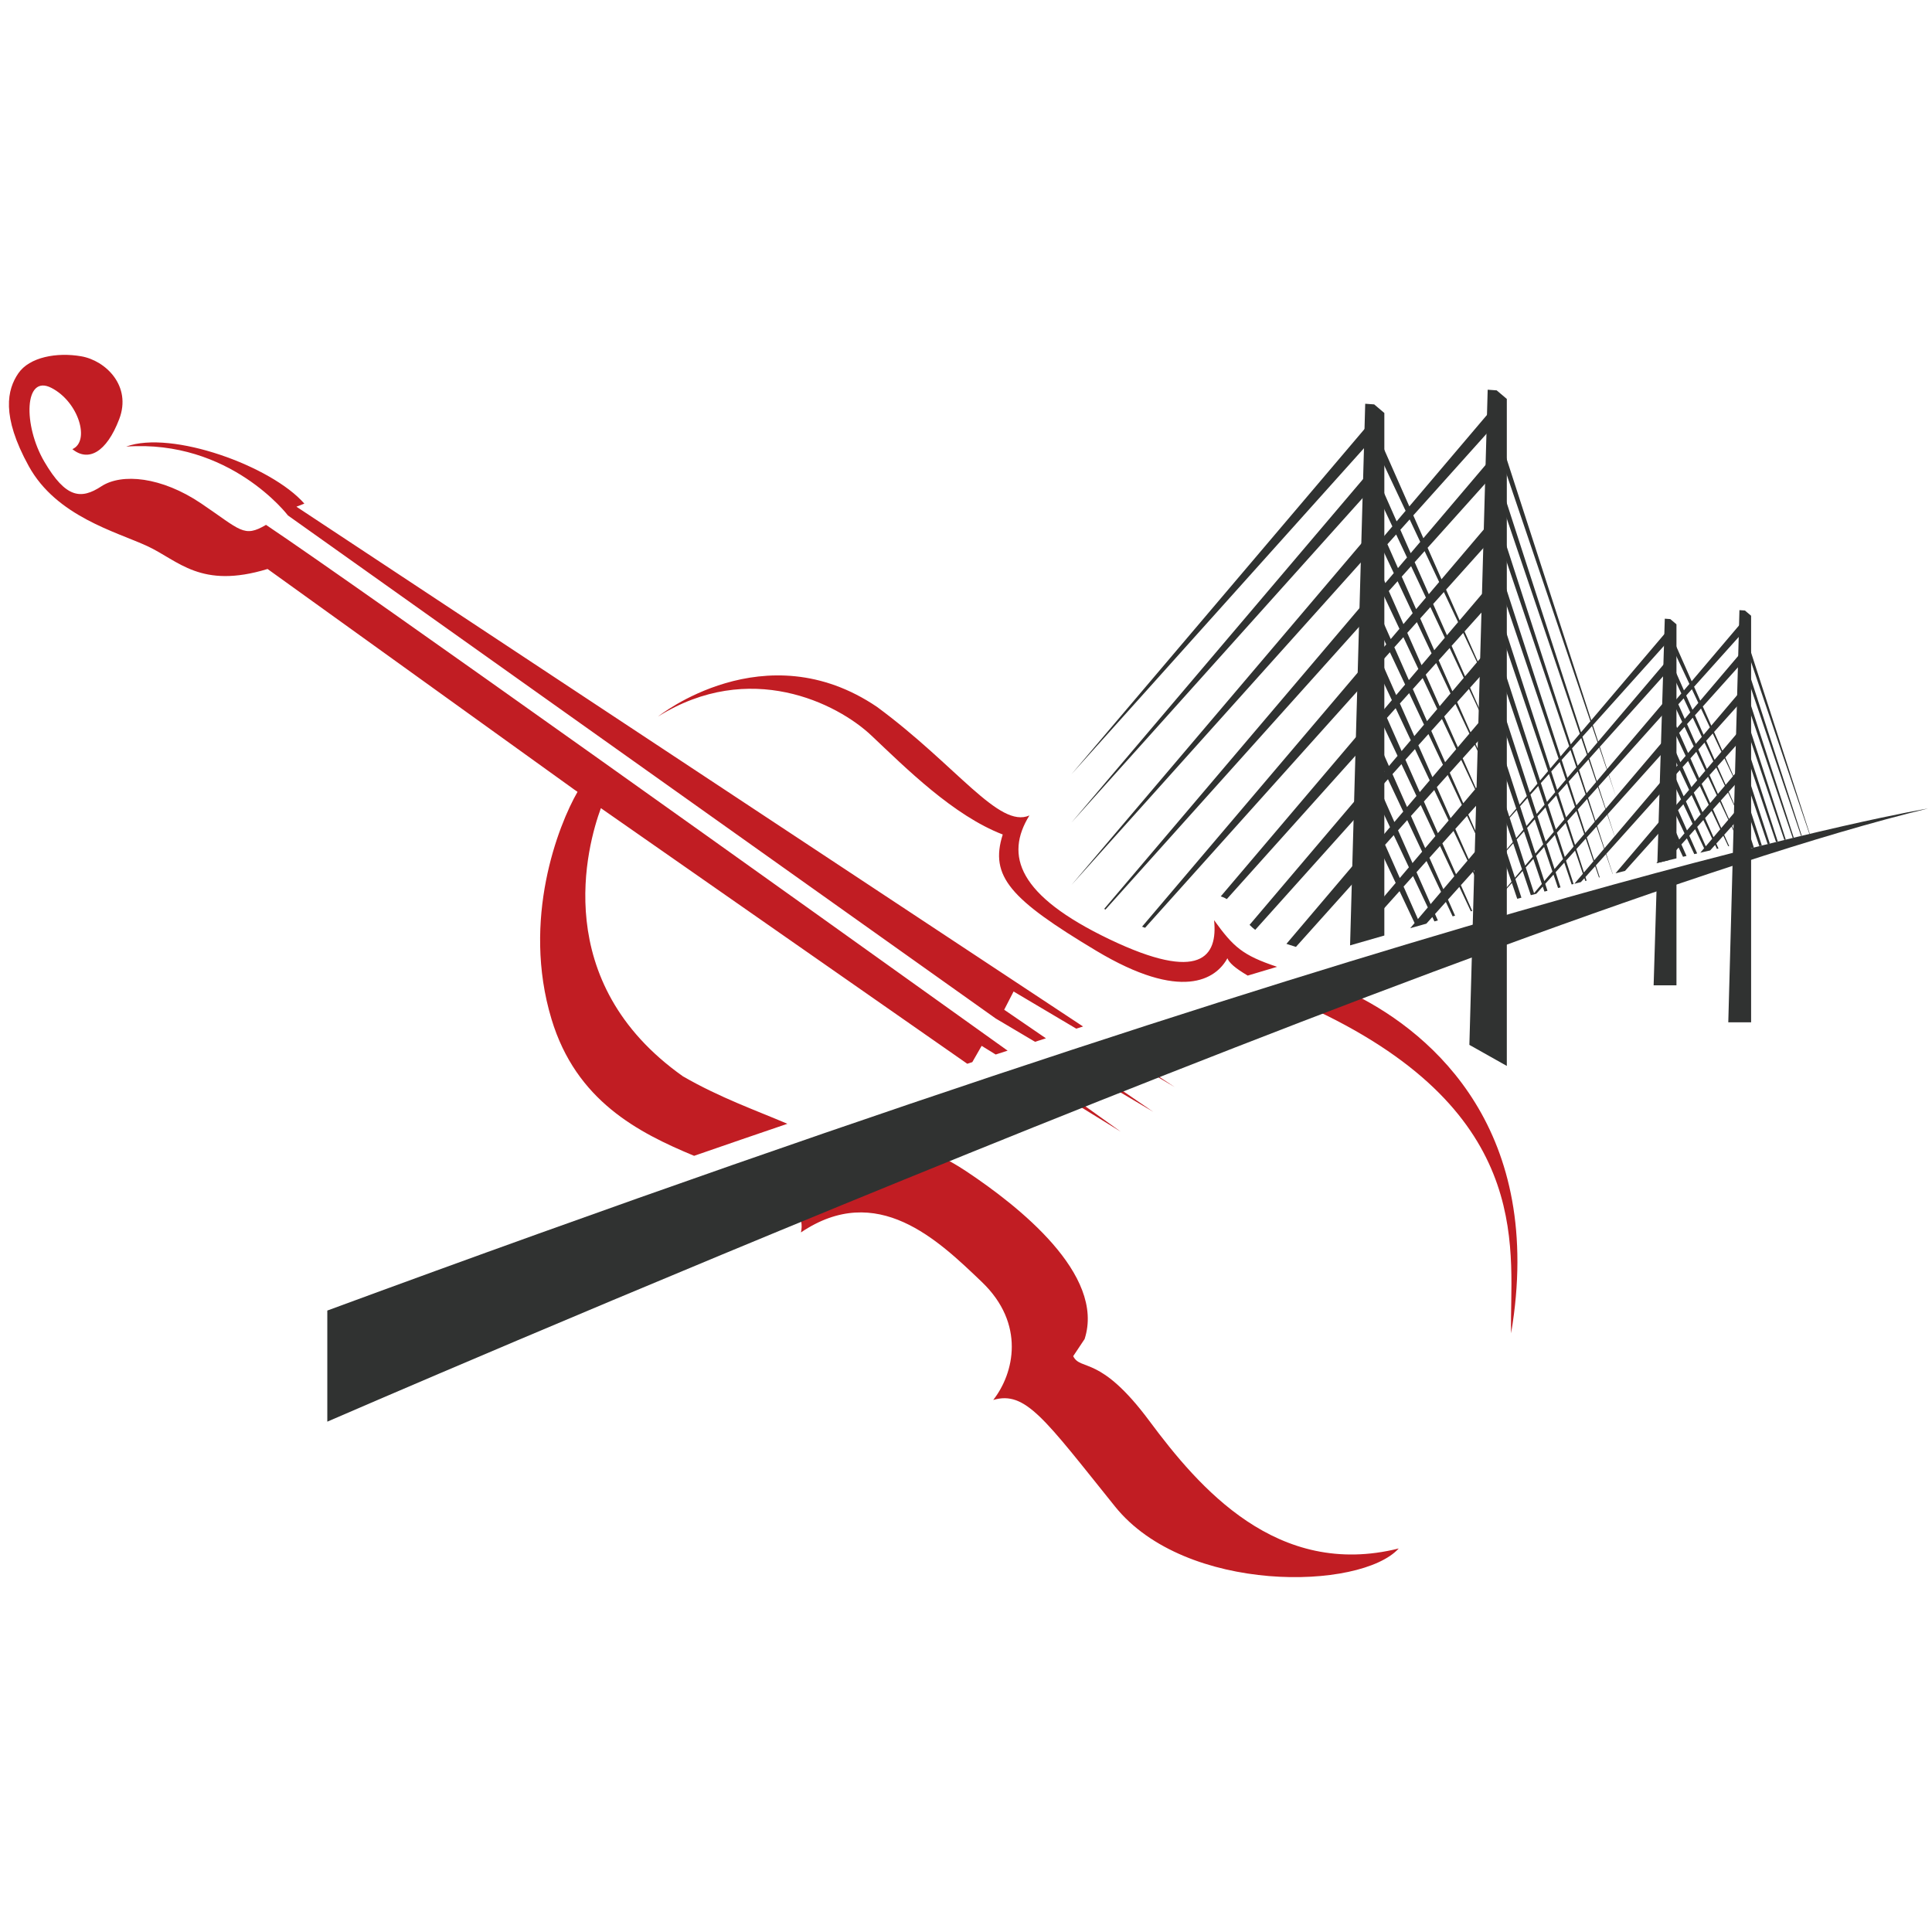 <?xml version="1.0" encoding="UTF-8" standalone="no"?><!DOCTYPE svg PUBLIC "-//W3C//DTD SVG 1.1//EN" "http://www.w3.org/Graphics/SVG/1.1/DTD/svg11.dtd"><svg width="100%" height="100%" viewBox="0 0 375 375" version="1.1" xmlns="http://www.w3.org/2000/svg" xmlns:xlink="http://www.w3.org/1999/xlink" xml:space="preserve" xmlns:serif="http://www.serif.com/" style="fill-rule:evenodd;clip-rule:evenodd;stroke-linejoin:round;stroke-miterlimit:2;"><rect id="Artboard1" x="0" y="0" width="375" height="375" style="fill:none;"/><g id="Artboard11" serif:id="Artboard1"><g><g><path d="M346.62,162.97l-7.1,-21.925l-0.369,0.802l7.191,21.191c0.094,-0.023 0.188,-0.045 0.278,-0.068Zm1.553,-0.375l-8.653,-26.718l-0.369,0.801l8.812,25.966c0.071,-0.017 0.139,-0.034 0.21,-0.049Zm3.104,-0.745l-11.757,-36.312l-0.369,0.805l12.057,35.524c0.023,-0.006 0.046,-0.012 0.069,-0.017Zm-1.554,0.371l-10.203,-31.513l-0.369,0.803l10.436,30.743c0.046,-0.012 0.089,-0.024 0.136,-0.033Zm-9.301,2.283l-0.902,-2.784l-0.369,0.804l0.723,2.118c0.181,-0.046 0.365,-0.094 0.548,-0.138Zm1.549,-0.388l-2.451,-7.565l-0.369,0.803l2.337,6.884c0.162,-0.041 0.322,-0.082 0.483,-0.122Zm3.097,-0.766l-5.548,-17.137l-0.369,0.805l5.573,16.417c0.114,-0.027 0.232,-0.057 0.344,-0.085Zm-1.548,0.382l-4,-12.35l-0.369,0.805l3.953,11.648c0.14,-0.035 0.277,-0.069 0.416,-0.103Z" style="fill:#303231;fill-rule:nonzero;"/><path d="M116.633,156.863l71.116,49.613c0.326,-0.107 0.65,-0.212 0.975,-0.319l1.813,-3.16l2.725,1.682c0.78,-0.254 1.542,-0.498 2.317,-0.748c-40.608,-29.06 -125.032,-89.371 -143.946,-102.057c-4.326,2.559 -4.921,1.018 -12.596,-4.163c-7.679,-5.18 -15.404,-5.911 -19.362,-3.317c-3.958,2.595 -6.899,2.315 -11.057,-4.76c-4.154,-7.074 -3.95,-17.077 1.36,-14.346c5.309,2.73 7.556,10.366 4.071,11.891c3.101,2.523 6.621,0.629 9.089,-5.821c2.466,-6.448 -2.634,-11.385 -7.384,-12.204c-4.747,-0.821 -10.038,0.162 -12.191,3.299c-2.151,3.137 -3.375,8.218 2.01,18.009c5.384,9.788 16.98,12.742 23.028,15.542c6.043,2.799 10.337,8.403 23.334,4.436l59.428,42.745l0.735,0.513c-3.733,6.478 -10.895,24.756 -5.047,44.126c4.779,15.831 16.801,22.004 27.675,26.521c6.17,-2.14 12.204,-4.212 18.104,-6.219c-5.943,-2.55 -13.107,-5.064 -20.279,-9.216c-25.945,-18.351 -18.574,-44.813 -15.918,-52.047Zm106.454,118.935c-9.608,-12.935 -13.303,-9.609 -14.781,-12.564l2.216,-3.327c4.066,-12.565 -12.932,-25.869 -22.912,-32.52c-2.006,-1.338 -3.994,-2.454 -5.917,-3.34c-9.39,3.656 -18.548,7.251 -27.34,10.722c1.258,1.58 1.427,3.012 1.108,4.444c14.782,-9.978 26.608,1.478 35.106,9.608c8.501,8.13 6.28,17.737 2.219,22.91c6.282,-1.846 9.977,3.697 23.649,20.694c13.674,16.999 47.671,16.261 55.062,8.131c-23.649,5.912 -38.801,-11.826 -48.41,-24.758Zm-14.977,-61.958l9.432,5.82c0,0 -3.156,-2.263 -8.579,-6.147c-0.284,0.109 -0.569,0.218 -0.853,0.327Zm55.034,-20.66c-2.603,0.954 -5.215,1.914 -7.834,2.882c0.693,0.331 1.395,0.667 2.144,1.022c41.02,20.326 35.477,46.563 35.847,61.715c6.65,-39.297 -15.129,-58.064 -30.157,-65.619Zm-46.773,17.503c-0.238,0.09 -0.473,0.18 -0.709,0.271l8.183,4.848l-7.474,-5.119Zm-160.481,-110.634l137.377,97.639l7.637,4.524c0.712,-0.228 1.404,-0.448 2.111,-0.675l-8.103,-5.548l1.822,-3.541l12.163,7.213c0.446,-0.142 0.88,-0.278 1.324,-0.418l-152.685,-100.893l1.537,-0.597c-6.36,-7.283 -25.738,-14.315 -34.584,-11.069c20.181,-1.43 31.401,13.365 31.401,13.365Zm113.243,42.714c6.653,6.281 15.891,15.519 25.5,19.214c-2.587,8.131 1.479,12.565 18.109,22.543c16.627,9.977 23.278,5.543 25.496,1.478c0.351,0.878 1.389,1.846 3.943,3.365c1.925,-0.579 3.821,-1.146 5.7,-1.705c-6.702,-2.238 -8.444,-3.812 -12.229,-9.051c0.738,7.022 -2.585,12.195 -20.325,3.696c-17.737,-8.5 -20.326,-16.259 -15.52,-24.021c-5.912,2.586 -14.044,-9.607 -29.564,-21.064c-21.804,-14.781 -42.499,1.849 -42.499,1.849c17.738,-11.087 34.739,-2.587 41.389,3.696Zm54.323,65.226c-0.105,0.04 -0.212,0.08 -0.318,0.12l4.874,2.891l-4.556,-3.011Z" style="fill:#c11d23;fill-rule:nonzero;"/><path d="M265.824,91.515l-57.842,68.138l58.145,-64.805l-0.303,-3.333Zm0,-9.388l-57.842,68.139l58.145,-64.807l-0.303,-3.332Zm45.851,74.844l-1.406,-4.34l1.969,-2.195l1.423,4.194l-1.986,2.341Zm1.72,5.356l-1.978,2.331l-1.41,-4.352l1.961,-2.185l1.427,4.206Zm-3.963,4.669l-1.439,-4.444l1.887,-2.104l1.46,4.301l-1.908,2.247Zm-1.99,2.345l-1.469,-4.538l1.82,-2.027l1.491,4.395l-1.842,2.17Zm-3.225,-9.965l1.757,-1.958l1.519,4.477l-1.781,2.099l-1.495,-4.618Zm-0.491,6.958l-1.525,-4.711l1.686,-1.879l1.551,4.572l-1.712,2.018Zm-1.987,2.341l-1.556,-4.803l1.614,-1.799l1.584,4.667l-1.642,1.935Zm-1.989,2.342l-1.585,-4.896l1.545,-1.722l1.616,4.761l-1.576,1.857Zm-1.988,2.342l-1.615,-4.988l1.476,-1.645l1.648,4.856l-1.509,1.777Zm-3.372,-10.415l1.414,-1.576l1.677,4.94l-1.449,1.707l-1.642,-5.071Zm-0.344,7.41l-1.672,-5.162l1.342,-1.496l1.708,5.035l-1.378,1.623Zm-2.179,-6.724l-0.603,1.318l0.315,0.928l-2.078,2.447l-0.931,-2.107l2.086,-2.324l-0.206,-2.275l1.858,-2.073l1.326,3.911l-1.32,1.555l-0.447,-1.38Zm-4.329,0.247l-2.553,-5.777l2.384,-2.657l2.617,5.551l-2.448,2.883Zm-2.463,2.902l-2.599,-5.882l2.273,-2.534l2.667,5.657l-2.341,2.759Zm-2.464,2.903l-2.646,-5.987l2.164,-2.413l2.719,5.765l-2.237,2.635Zm-2.462,2.902l-2.693,-6.092l2.053,-2.289l2.769,5.872l-2.129,2.509Zm-2.466,2.903l-2.737,-6.197l1.943,-2.166l2.819,5.979l-2.025,2.384Zm-2.464,2.903l-2.784,-6.302l1.834,-2.043l2.868,6.086l-1.918,2.259Zm-6.37,-14.419l1.676,-1.868l2.941,6.239l-1.766,2.081l-2.851,-6.452Zm4.296,-4.788l2.892,6.131l-1.873,2.206l-2.803,-6.347l1.784,-1.99Zm-2.862,-8.925l1.74,-1.938l2.911,6.177l-1.826,2.152l-2.825,-6.391Zm-1.074,-10.914l1.69,-1.885l2.933,6.223l-1.78,2.098l-2.843,-6.436Zm4.311,-4.805l2.883,6.116l-1.888,2.222l-2.796,-6.331l1.801,-2.007Zm-2.877,-8.907l1.754,-1.954l2.904,6.161l-1.841,2.17l-2.817,-6.377Zm-1.075,-10.915l1.706,-1.901l2.926,6.208l-1.796,2.115l-2.836,-6.422Zm-0.269,-9.087l1.694,-1.888l2.106,4.465l-1.751,2.062l-2.049,-4.639Zm4.316,-4.809l2.053,4.358l-1.855,2.188l-2.004,-4.534l1.806,-2.012Zm2.9,6.153l2.825,5.994l-2.008,2.366l-2.744,-6.211l1.927,-2.149Zm3.743,7.941l2.753,5.842l-2.16,2.545l-2.678,-6.062l2.085,-2.325Zm3.743,7.942l2.681,5.688l-2.313,2.724l-2.61,-5.913l2.242,-2.499Zm3.782,16.504l-2.358,2.777l-2.591,-5.868l2.289,-2.551l2.66,5.642Zm-6.383,10.622l2.226,-2.482l2.688,5.704l-2.296,2.706l-2.618,-5.928Zm-2.509,2.797l2.116,-2.358l2.738,5.811l-2.19,2.579l-2.664,-6.032Zm-2.511,2.798l2.006,-2.237l2.79,5.918l-2.084,2.456l-2.712,-6.137Zm-0.614,0.684l2.84,6.024l-1.978,2.331l-2.758,-6.242l1.896,-2.113Zm1.738,-4.792l-1.933,2.277l-2.777,-6.287l1.849,-2.06l2.861,6.07Zm-0.242,-8.99l2.812,5.963l-2.038,2.402l-2.731,-6.183l1.957,-2.182Zm-1.122,-10.862l2.833,6.01l-1.994,2.347l-2.75,-6.226l1.911,-2.131Zm-1.123,-10.861l2.854,6.055l-1.947,2.294l-2.771,-6.272l1.864,-2.077Zm-0.149,-2.52l-2.79,-6.316l1.816,-2.026l2.876,6.101l-1.902,2.241Zm3.52,7.968l-2.726,-6.168l1.976,-2.201l2.803,5.949l-2.053,2.42Zm3.517,7.967l-2.657,-6.017l2.133,-2.377l2.731,5.795l-2.207,2.599Zm-1.581,4.896l2.178,-2.429l2.711,5.75l-2.25,2.652l-2.639,-5.973Zm-0.881,-1.994l-2.704,-6.123l2.022,-2.253l2.781,5.902l-2.099,2.474Zm0.44,2.486l2.761,5.856l-2.145,2.527l-2.686,-6.078l2.07,-2.305Zm9.002,10.618l-2.404,2.831l-2.571,-5.823l2.336,-2.605l2.639,5.597Zm5.511,7.038l1.295,3.816l-1.39,1.637l-1.271,-3.929l1.366,-1.524Zm2.088,-2.326l1.262,3.721l-1.456,1.716l-1.243,-3.835l1.437,-1.602Zm2.088,-2.327l1.229,3.627l-1.524,1.796l-1.213,-3.744l1.508,-1.679Zm2.088,-2.328l1.199,3.532l-1.594,1.877l-1.183,-3.651l1.578,-1.758Zm2.087,-2.326l1.166,3.437l-1.662,1.958l-1.153,-3.558l1.649,-1.837Zm2.088,-2.328l1.134,3.343l-1.73,2.038l-1.121,-3.466l1.717,-1.915Zm2.087,-2.327l1.103,3.248l-1.799,2.12l-1.094,-3.373l1.79,-1.995Zm2.089,-2.327l1.07,3.153l-1.868,2.201l-1.062,-3.281l1.86,-2.073Zm-0.759,13.953l1.897,-2.117l1.456,4.289l-1.919,2.261l-1.434,-4.433Zm-0.19,0.21l1.487,4.384l-1.848,2.177l-1.466,-4.525l1.827,-2.036Zm-1.568,-5.637l1.838,-2.048l1.483,4.372l-1.86,2.19l-1.461,-4.514Zm-2.015,2.246l1.764,-1.967l1.516,4.467l-1.788,2.108l-1.492,-4.608Zm-2.019,2.251l1.695,-1.89l1.548,4.561l-1.722,2.028l-1.521,-4.699Zm-2.017,2.247l1.625,-1.811l1.581,4.656l-1.654,1.947l-1.552,-4.792Zm-0.906,7.689l-1.517,1.786l-1.611,-4.977l1.484,-1.654l1.644,4.845Zm-1.111,-5.44l1.554,-1.732l1.612,4.751l-1.584,1.865l-1.582,-4.884Zm11.993,-13.368l1.451,4.277l-1.926,2.271l-1.433,-4.421l1.908,-2.127Zm13.227,-2.21l-9.984,11.761l-1.376,-4.247l11.544,-12.867l-0.184,-2.032l-11.715,13.801l-1.401,-4.329l13.3,-14.825l-0.184,-2.029l-13.445,15.839l-1.033,-3.189l14.662,-16.343l-0.184,-2.029l-14.786,17.419l-16.993,-52.485l-0.603,1.318l17.43,51.362l-1.822,2.147l-15.005,-46.346l-0.603,1.317l15.374,45.304l-1.753,2.066l-13.018,-40.208l-0.603,1.317l13.318,39.247l-1.683,1.983l-11.032,-34.068l-0.603,1.318l11.263,33.189l-1.617,1.904l-9.043,-27.931l-0.603,1.317l9.207,27.13l-1.548,1.824l-7.056,-21.791l-0.603,1.317l7.151,21.073l-1.479,1.742l-5.069,-15.654l-0.603,1.319l5.095,15.014l-1.41,1.663l-3.082,-9.516l-0.603,1.317l3.04,8.958l-1.344,1.582l-1.093,-3.378l-0.603,1.319l0.984,2.899l-1.81,2.131l-0.085,-0.937l-0.353,0.415l-2.506,-5.673l2.496,-2.781l0.363,0.771l-0.348,-0.788l0.651,-0.726l-0.303,-3.331l-1.408,1.658l-2.526,-5.718l2.448,-2.728l1.486,3.153l-1.424,-3.223l1.727,-1.925l-0.303,-3.331l-2.463,2.902l-2.546,-5.763l2.4,-2.675l2.609,5.536l-2.499,-5.658l2.802,-3.123l-0.303,-3.333l-3.519,4.146l-2.565,-5.807l6.387,-7.12l-0.303,-3.33l-7.039,8.291l-2.631,-5.958l9.973,-11.116l-0.303,-3.331l-10.559,12.437l-2.697,-6.106l13.559,-15.113l-0.303,-3.332l-14.078,16.585l-1.956,-4.43l16.337,-18.211l-0.303,-3.331l-16.806,19.797l-4.998,-11.318l-0.606,1.816l4.881,10.354l-1.739,2.05l-2.536,-5.74l-0.606,1.817l2.31,4.902l-1.631,1.923l-0.073,-0.163l-0.136,0.407l-2.45,2.886l-0.026,2.154l2.437,-2.717l2.155,4.573l-1.644,1.936l-0.336,-0.76l-0.606,1.817l0.016,0.034l-2.05,2.415l-0.085,-0.936l-51.501,60.67c0.082,0.043 0.162,0.086 0.245,0.13l51.559,-57.468l-0.043,-0.473l2.569,-2.863l2.978,6.314l-1.69,1.99l-1.392,-3.15l-0.606,1.817l1.117,2.37l-3.151,3.713l-0.085,-0.936l-44.149,52.008c0.17,0.068 0.324,0.122 0.484,0.182c0.034,0.013 0.065,0.024 0.099,0.037l43.869,-48.896l-0.043,-0.473l3.693,-4.115l2.955,6.269l-1.735,2.044l-2.448,-5.541l-0.606,1.818l2.219,4.706l-4.253,5.01l-0.085,-0.936l-28.877,34.018c0,0 0.001,0 0.001,0.001c0.184,0.051 0.361,0.122 0.538,0.195c0.026,0.011 0.054,0.019 0.08,0.031c0.194,0.085 0.379,0.185 0.561,0.294l28,-31.207l-0.043,-0.473l2.195,-2.447l2.984,6.329l-1.675,1.974l-1.039,-2.352l-0.606,1.815l0.75,1.591l-2.784,3.28l-0.085,-0.935l-23.286,27.431c0.186,0.188 0.368,0.359 0.55,0.519l0,0c0.179,0.159 0.36,0.304 0.543,0.443c0.002,0.001 0.004,0.002 0.006,0.004l22.49,-25.067l-0.043,-0.474l3.318,-3.697l2.962,6.284l-1.72,2.027l-2.095,-4.742l-0.606,1.816l1.852,3.927l-3.886,4.577l-0.085,-0.935l-16.132,19.004c0.001,0 0.003,0.001 0.005,0.001c0.227,0.075 0.464,0.152 0.705,0.23c0.333,0.107 0.674,0.216 1.038,0.33c0.033,0.01 0.063,0.02 0.096,0.03l14.591,-16.264l-0.043,-0.472l1.926,-2.146l-0.067,0.198l2.953,6.264l-5.868,6.913l-0.029,2.093l6.649,-7.41l2.919,6.192l-0.852,1.004c1.054,-0.297 2.098,-0.591 3.134,-0.881l1.163,-1.295l0.403,0.857c0.225,-0.062 0.446,-0.124 0.669,-0.186l-0.552,-1.25l2.1,-2.343l1.318,2.798c0.16,-0.045 0.314,-0.087 0.472,-0.131l-1.379,-3.123l2.21,-2.464l2.236,4.744c0.092,-0.025 0.181,-0.05 0.272,-0.075l-2.21,-5.002l2.322,-2.587l3.157,6.699c0.025,-0.008 0.05,-0.014 0.075,-0.021l-3.043,-6.889l2.43,-2.709l0.973,2.063l-1.076,1.267l1.096,-1.223l0.868,1.841l-0.831,-1.881l2.107,-2.349l1.741,5.129l-3.965,4.67c0.026,-0.007 0.05,-0.013 0.075,-0.02l3.967,-4.421l1.043,3.073c0.27,-0.072 0.544,-0.146 0.811,-0.218l-1.171,-3.617l1.404,-1.564l1.592,4.698c0.358,-0.095 0.721,-0.192 1.076,-0.286l1.239,-1.381l0.328,0.968c0.198,-0.051 0.395,-0.103 0.59,-0.154l-0.437,-1.351l1.607,-1.79l0.883,2.603c0.16,-0.041 0.319,-0.083 0.479,-0.124l-0.95,-2.938l1.675,-1.868l1.439,4.244c0.125,-0.032 0.246,-0.063 0.369,-0.095l-1.466,-4.53l1.748,-1.948l1.522,4.49l-1.655,1.95c0.424,-0.11 0.85,-0.22 1.27,-0.328l0.679,-0.757l0.182,0.536c0.085,-0.021 0.168,-0.042 0.252,-0.064l-0.227,-0.702l1.88,-2.096l0.743,2.188c0.048,-0.013 0.095,-0.025 0.143,-0.037l-0.747,-2.306l1.949,-2.172l1.305,3.844c0.01,-0.002 0.018,-0.004 0.028,-0.007l-1.266,-3.911l12.066,-13.448l-0.184,-2.03l-10.242,12.064l-1.378,-4.259l11.804,-13.159l-0.184,-2.03Zm8.239,-1.691l-1.224,1.443l-1.673,-3.786l1.174,-1.31l1.723,3.653Zm0.56,1.187l1.678,3.561l-1.317,1.552l-1.632,-3.696l1.271,-1.417Zm2.28,4.841l1.635,3.468l-1.409,1.66l-1.591,-3.605l1.365,-1.523Zm2.307,10.06l-1.439,1.694l-1.579,-3.577l1.397,-1.557l1.621,3.44Zm-2.94,3.463l-1.607,-3.641l1.328,-1.482l1.653,3.505l-1.374,1.618Zm-1.5,1.769l-1.637,-3.705l1.261,-1.406l1.683,3.57l-1.307,1.541Zm-1.503,1.77l-1.664,-3.769l1.195,-1.332l1.712,3.636l-1.243,1.465Zm-2.145,-4.857l-1.704,-3.861l1.098,-1.224l1.758,3.729l-1.152,1.356Zm-1.5,1.769l-1.735,-3.924l1.031,-1.149l1.789,3.793l-1.085,1.28Zm-0.86,-12.283l1.069,-1.192l1.771,3.757l-1.123,1.323l-1.717,-3.888Zm-0.656,-6.652l1.041,-1.16l1.783,3.783l-1.095,1.29l-1.729,-3.913Zm-0.164,-5.54l1.035,-1.152l1.281,2.721l-1.067,1.258l-1.249,-2.827Zm3.395,7.685l-1.701,-3.85l1.109,-1.235l1.752,3.718l-1.16,1.367Zm2.145,4.857l-1.66,-3.759l1.204,-1.343l1.708,3.626l-1.252,1.476Zm0.525,1.189l1.3,-1.45l1.666,3.533l-1.347,1.585l-1.619,-3.668Zm-1.53,1.705l1.233,-1.375l1.696,3.598l-1.28,1.509l-1.649,-3.732Zm-0.496,-1.125l-1.689,-3.824l1.136,-1.267l1.74,3.691l-1.187,1.4Zm0.132,1.53l1.726,3.664l-1.215,1.432l-1.677,-3.797l1.166,-1.299Zm-1.54,-18.773l1.253,2.657l-1.133,1.334l-1.221,-2.764l1.101,-1.227Zm10.203,-7.887l-8.581,10.108l-1.193,-2.7l9.959,-11.1l-0.185,-2.03l-10.243,12.067l-3.048,-6.9l-0.368,1.109l2.974,6.312l-1.061,1.25l-1.545,-3.499l-0.368,1.106l1.408,2.988l-0.995,1.173l-0.045,-0.101l-0.084,0.252l-1.446,1.704l0.01,1.285l1.414,-1.577l1.313,2.787l-1.003,1.18l-0.204,-0.462l-0.368,1.108l0.009,0.019l-1.126,1.326l0.012,1.288l1.538,-1.714l1.814,3.849l-1.03,1.214l-0.849,-1.921l-0.368,1.107l0.681,1.444l-1.736,2.045l0.012,1.29l2.16,-2.408l1.801,3.822l-1.057,1.247l-1.493,-3.379l-0.368,1.109l1.352,2.869l-2.344,2.761l0.011,1.294l1.185,-1.322l1.819,3.861l-1.02,1.202l-0.635,-1.435l-0.368,1.107l0.457,0.971l-1.387,1.633l0.01,1.299l1.809,-2.016l0.848,1.797c0.226,-0.054 0.452,-0.107 0.677,-0.161l-0.988,-2.236l1.06,-1.18l1.443,3.059c0.185,-0.043 0.368,-0.086 0.553,-0.13l-1.526,-3.453l1.128,-1.257l1.744,3.701l-0.735,0.867c0.646,-0.151 1.282,-0.299 1.914,-0.445l0.954,-1.063l0.358,0.76c0.103,-0.024 0.203,-0.046 0.305,-0.07l-0.423,-0.957l1.357,-1.513l0.961,2.037c0.06,-0.013 0.119,-0.027 0.178,-0.04l-0.967,-2.189l1.426,-1.589l1.566,3.321c0.017,-0.003 0.034,-0.008 0.051,-0.011l-1.513,-3.425l1.493,-1.664l0.906,1.921l-0.868,-1.964l1.053,-1.173l-0.185,-2.029l-1.501,1.768l-1.553,-3.513l1.463,-1.63l1.591,3.375l-1.524,-3.45l1.709,-1.905l-0.185,-2.03l-2.146,2.528l-1.563,-3.541l3.894,-4.34l-0.185,-2.03l-4.29,5.054l-1.604,-3.631l6.079,-6.777l-0.185,-2.03l-6.436,7.581l-1.644,-3.721l8.265,-9.212l-0.185,-2.032Zm-72.774,-22.255l-57.842,68.137l58.145,-64.806l-0.303,-3.331Zm55.673,63.918c0.785,-0.191 1.561,-0.378 2.327,-0.563l-0.178,-1.966l-2.149,2.529Zm16.311,-3.815c0.286,-0.064 0.573,-0.128 0.857,-0.191l-0.067,-0.739l-0.79,0.93Zm-24.237,5.773c0.618,-0.156 1.235,-0.31 1.844,-0.461l8.415,-9.38l-0.184,-2.03l-10.075,11.871Z" style="fill:#303231;fill-rule:nonzero;"/><path d="M264.986,78.368l-2.938,105.129c2.253,-0.652 4.472,-1.29 6.651,-1.912l0,-101.425l-1.97,-1.667l-1.743,-0.125Zm55.982,112.883l4.432,0l0,-19.902c-1.28,0.422 -2.567,0.849 -3.866,1.281l-0.566,18.621Zm3.232,-71.088l-1.066,-0.077l-1.443,47.415c1.26,-0.305 2.498,-0.604 3.709,-0.893l0,-45.43l-1.2,-1.015Z" style="fill:#303231;fill-rule:nonzero;"/><path d="M374.237,156.929c0,0 -83.143,13.557 -310.707,97.449l0,21.564c0,0 228.034,-99.027 310.707,-119.013Z" style="fill:#303231;fill-rule:nonzero;"/><path d="M290.505,75.768l-1.747,-0.125l-3.553,127.164l7.268,4.089l0,-129.463l-1.968,-1.665Z" style="fill:#303231;fill-rule:nonzero;"/><path d="M338.688,118.502l-1.064,-0.077l-2.165,80.005l4.43,0l0,-78.914l-1.201,-1.014Z" style="fill:#303231;fill-rule:nonzero;"/></g></g></g></svg>